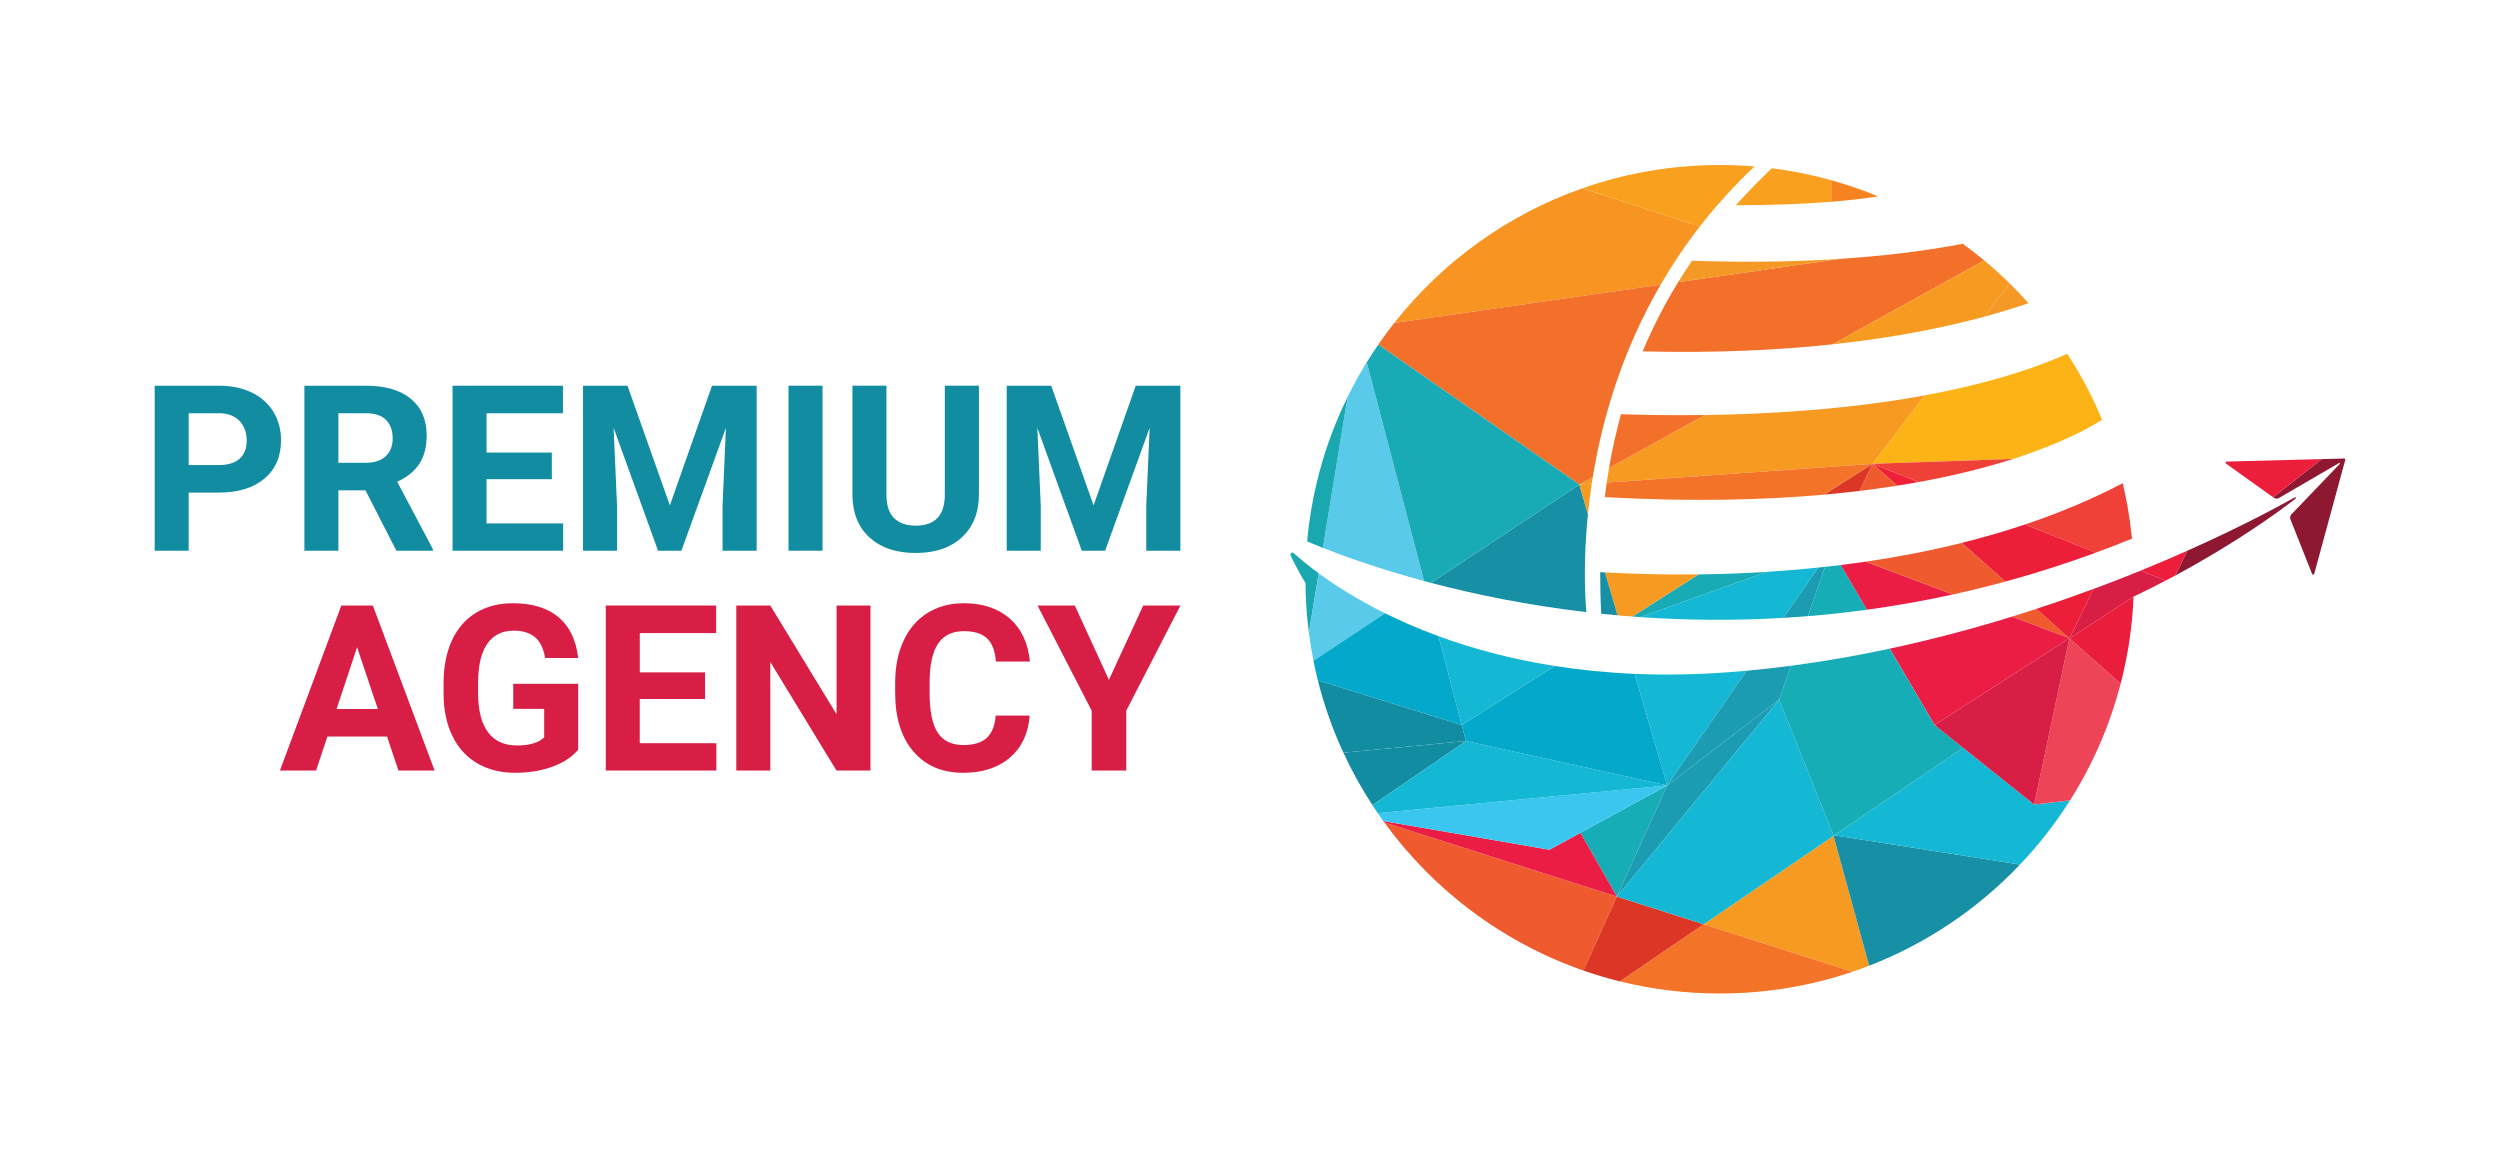 <?xml version="1.0" encoding="UTF-8"?> <svg xmlns="http://www.w3.org/2000/svg" id="Layer_1" data-name="Layer 1" viewBox="0 0 1024.2 475.36"><defs><style> .cls-1 { fill: none; } .cls-2 { fill: #f49926; } .cls-3 { fill: #17adb7; } .cls-4 { fill: #3ac6ee; } .cls-5 { fill: #ea1d3d; } .cls-6 { fill: #18abb5; } .cls-7 { fill: #ef4137; } .cls-8 { fill: #ee4457; } .cls-9 { fill: #fcb315; } .cls-10 { fill: #1aa8b0; } .cls-11 { fill: #dc3626; } .cls-12 { fill: #f79a22; } .cls-13 { fill: #ec1d45; } .cls-14 { fill: #1b9cb2; } .cls-15 { fill: #8e1732; } .cls-16 { fill: #f58320; } .cls-17 { fill: #f37428; } .cls-18 { fill: #178fa5; } .cls-19 { fill: #f9a11f; } .cls-20 { fill: #ef5a2f; } .cls-21 { fill: #59caea; } .cls-22 { fill: #118ca1; } .cls-23 { fill: #ed1f38; } .cls-24 { fill: #15b8d4; } .cls-25 { fill: #ed1e3b; } .cls-26 { fill: #d81e44; } .cls-27 { fill: #03a8cb; } .cls-28 { fill: #f79422; } .cls-29 { fill: #f3702b; } .cls-30 { fill: #ed2038; } </style></defs><g><g><path class="cls-22" d="M77.3,201.8v23.82h-13.93v-67.6h26.37c5.08,0,9.54.93,13.39,2.79,3.85,1.86,6.82,4.5,8.89,7.92,2.07,3.42,3.11,7.31,3.11,11.68,0,6.62-2.27,11.85-6.8,15.67-4.53,3.82-10.81,5.73-18.83,5.73h-12.21ZM77.3,190.52h12.44c3.68,0,6.49-.87,8.43-2.6,1.93-1.73,2.9-4.21,2.9-7.43s-.97-5.99-2.92-8.03c-1.95-2.04-4.64-3.1-8.08-3.16h-12.77v21.22Z"></path><path class="cls-22" d="M149.73,200.87h-11.1v24.75h-13.93v-67.6h25.12c7.99,0,14.14,1.78,18.48,5.34,4.33,3.56,6.5,8.59,6.5,15.09,0,4.61-1,8.46-3,11.54-2,3.08-5.02,5.53-9.08,7.36l14.62,27.62v.65h-14.95l-12.67-24.75ZM138.63,189.59h11.24c3.5,0,6.21-.89,8.12-2.67,1.92-1.78,2.88-4.23,2.88-7.36s-.91-5.69-2.72-7.52c-1.81-1.83-4.59-2.74-8.33-2.74h-11.19v20.29Z"></path><path class="cls-22" d="M226.06,196.32h-26.74v18.11h31.39v11.19h-45.31v-67.6h45.22v11.28h-31.29v16.11h26.74v10.91Z"></path><path class="cls-22" d="M257.07,158.02l17.36,49.03,17.27-49.03h18.29v67.6h-13.98v-18.48l1.39-31.89-18.25,50.37h-9.56l-18.2-50.33,1.39,31.85v18.48h-13.93v-67.6h18.2Z"></path><path class="cls-22" d="M336.97,225.61h-13.93v-67.6h13.93v67.6Z"></path><path class="cls-22" d="M401.04,158.02v44.52c0,7.4-2.31,13.25-6.94,17.55-4.63,4.3-10.95,6.45-18.97,6.45s-14.16-2.09-18.8-6.27c-4.64-4.18-7.01-9.92-7.1-17.23v-45.03h13.93v44.62c0,4.43,1.06,7.65,3.18,9.68,2.12,2.03,5.05,3.04,8.8,3.04,7.83,0,11.81-4.12,11.93-12.35v-44.99h13.97Z"></path><path class="cls-22" d="M430.66,158.02l17.36,49.03,17.27-49.03h18.29v67.6h-13.98v-18.48l1.39-31.89-18.25,50.37h-9.56l-18.2-50.33,1.39,31.85v18.48h-13.93v-67.6h18.2Z"></path></g><g><path class="cls-26" d="M158.55,301.74h-24.42l-4.64,13.93h-14.81l25.16-67.6h12.91l25.3,67.6h-14.81l-4.69-13.93ZM137.89,290.46h16.9l-8.5-25.3-8.4,25.3Z"></path><path class="cls-26" d="M236.87,307.13c-2.51,3-6.05,5.33-10.63,6.99-4.58,1.66-9.66,2.48-15.23,2.48-5.85,0-10.98-1.28-15.39-3.83-4.41-2.55-7.82-6.26-10.21-11.12-2.4-4.86-3.63-10.57-3.69-17.13v-4.6c0-6.75,1.14-12.59,3.41-17.53,2.28-4.94,5.56-8.71,9.84-11.33,4.29-2.62,9.31-3.92,15.07-3.92,8.02,0,14.28,1.91,18.8,5.73,4.52,3.82,7.2,9.39,8.03,16.69h-13.56c-.62-3.87-1.99-6.7-4.11-8.5-2.12-1.8-5.04-2.69-8.75-2.69-4.74,0-8.34,1.78-10.82,5.34-2.48,3.56-3.73,8.85-3.76,15.88v4.32c0,7.09,1.35,12.44,4.04,16.06,2.69,3.62,6.64,5.43,11.84,5.43s8.96-1.11,11.19-3.34v-11.65h-12.68v-10.26h26.6v26.97Z"></path><path class="cls-26" d="M288.83,286.37h-26.74v18.11h31.39v11.19h-45.31v-67.6h45.22v11.28h-31.29v16.11h26.74v10.91Z"></path><path class="cls-26" d="M356.61,315.67h-13.93l-27.11-44.48v44.48h-13.93v-67.6h13.93l27.16,44.57v-44.57h13.88v67.6Z"></path><path class="cls-26" d="M421.84,293.15c-.53,7.27-3.21,13-8.06,17.18-4.84,4.18-11.23,6.27-19.15,6.27-8.67,0-15.48-2.92-20.45-8.75-4.97-5.83-7.45-13.84-7.45-24.03v-4.13c0-6.5,1.15-12.23,3.44-17.18s5.56-8.75,9.82-11.4c4.26-2.65,9.2-3.97,14.83-3.97,7.8,0,14.08,2.09,18.85,6.27,4.77,4.18,7.52,10.04,8.26,17.6h-13.93c-.34-4.36-1.56-7.53-3.64-9.49-2.09-1.97-5.27-2.95-9.54-2.95-4.64,0-8.12,1.66-10.42,4.99-2.31,3.33-3.49,8.49-3.55,15.48v5.11c0,7.31,1.11,12.64,3.32,16.02,2.21,3.37,5.7,5.06,10.47,5.06,4.3,0,7.51-.98,9.63-2.95,2.12-1.97,3.33-5.01,3.64-9.12h13.93Z"></path><path class="cls-26" d="M454.29,278.53l14.07-30.46h15.23l-22.19,43.08v24.51h-14.16v-24.51l-22.19-43.08h15.27l13.98,30.46Z"></path></g></g><g><path class="cls-1" d="M887.25,237.84l2.49.99,1.49-3.09c-1.3.7-2.63,1.4-3.97,2.1Z"></path><path class="cls-15" d="M960.35,187.84l-9.17.24c-6.6,5.14-15.22,11.94-19.91,15.65l.28.2c.61.44,1.42.48,2.07.1l24.71-14.38c.23-.13.46.16.28.35l-19.87,20.72c-.52.54-.67,1.33-.4,2.03l8.88,22.38c.16.41.76.38.87-.05l12.71-46.66c.08-.3-.15-.59-.46-.58Z"></path><path class="cls-25" d="M912.22,189.1c-.44.01-.61.58-.26.83l19.31,13.8c4.69-3.71,13.32-10.51,19.91-15.65l-38.96,1.02Z"></path><path class="cls-2" d="M652.53,195.43c-.15.91-.29,1.8-.43,2.7l-5.1.36,5.53-3.06Z"></path><path class="cls-18" d="M649.88,250.77c-24.41-2.86-45.89-7.32-63.64-11.98l60.77-40.3,3.53,12.1c-.31,3.09-.56,6.08-.74,8.93-.92,14.14-.41,25.14.08,31.25Z"></path><path class="cls-12" d="M652.11,198.13c-.65,4.32-1.17,8.49-1.57,12.46l-3.53-12.1,5.1-.36Z"></path><path class="cls-21" d="M583.4,238.03c-18.39-4.96-32.53-10.04-41.44-13.58,3.59-21.82,7.72-46.95,10.13-61.85,2.39-4.86,5-9.6,7.82-14.18l23.48,89.61Z"></path><path class="cls-28" d="M696.39,92.79l-48.15-15.63c-30.67,10.78-57.31,30.12-77.05,55.15l109.13-15.69c4.65-8.01,9.97-15.99,16.07-23.83Z"></path><path class="cls-29" d="M680.32,116.62c-15.98,27.51-23.96,55.33-27.78,78.81l-5.53,3.06-82.35-57.33c2.08-3.02,4.26-5.97,6.52-8.85l109.13-15.69Z"></path><path class="cls-6" d="M647,198.49l-60.77,40.3c-.96-.25-1.9-.5-2.83-.75l-23.48-89.61c1.52-2.46,3.1-4.88,4.74-7.26l82.35,57.33Z"></path><path class="cls-10" d="M535.7,219.81c-.07.66-.13,1.33-.19,1.99,1.69.73,3.85,1.63,6.45,2.66,3.59-21.82,7.72-46.95,10.13-61.85-8.63,17.57-14.31,36.85-16.39,57.2Z"></path><path class="cls-19" d="M718.79,68.19c-4.71-.39-9.46-.59-14.27-.59-19.73,0-38.67,3.37-56.28,9.56l48.15,15.63c6.54-8.41,13.97-16.65,22.4-24.6Z"></path><path class="cls-19" d="M750.21,82.66v-8.84c-7.89-2.2-16.01-3.85-24.32-4.89-4.48,4.28-9.51,9.29-14.76,15.14,15.17,0,28.08-.51,39.08-1.41Z"></path><path class="cls-16" d="M769.43,80.46c-6.23-2.58-12.65-4.8-19.22-6.63v8.84c7.2-.59,13.58-1.34,19.22-2.21Z"></path><path class="cls-29" d="M812.88,106.7l-62.1,34.36c-22.24,2.39-48.1,3.64-77.82,2.89,4.39-10.48,9.34-19.9,14.54-28.37l66.28-9.53c16.51-1.07,33.68-2.99,50.33-6.18,3,2.18,5.93,4.46,8.78,6.82Z"></path><path class="cls-12" d="M823.33,116.13l-10.33,13.59c-16.3,4.42-36.92,8.62-62.21,11.34l62.1-34.36c3.61,3,7.09,6.14,10.44,9.43Z"></path><path class="cls-2" d="M831.04,124.2c-2.48-2.78-5.05-5.47-7.71-8.07l-10.34,13.59c6.74-1.83,12.75-3.7,18.05-5.52Z"></path><path class="cls-2" d="M693.2,106.81c-1.92,2.8-3.82,5.73-5.7,8.78l66.28-9.53c-22.39,1.45-43.56,1.36-60.58.75Z"></path><path class="cls-30" d="M785.95,197.5c-2.81.51-5.71,1-8.69,1.47l-10.11-8.96,18.8,7.48Z"></path><path class="cls-20" d="M777.26,198.97c-4.93.78-10.1,1.5-15.52,2.16l5.41-11.11,10.11,8.96Z"></path><path class="cls-9" d="M824.69,188.01c20.47-6.55,32.02-13.17,36.5-16.06-3.95-9.47-8.74-18.51-14.28-27.02-17.59,7.8-37.8,13.26-58.45,17.05l-21.31,28.03,57.54-2Z"></path><path class="cls-12" d="M788.46,161.99l-21.31,28.03-108.91,7.68c.29-2.01.61-3.99.94-5.95l39.24-21.71c25.93-.37,58.51-2.26,90.04-8.05Z"></path><path class="cls-11" d="M767.15,190.02l-5.41,11.11c-4.63.56-9.45,1.06-14.45,1.51l19.85-12.63Z"></path><path class="cls-7" d="M785.94,197.5c15.42-2.8,28.26-6.13,38.74-9.49l-57.54,2,18.8,7.48Z"></path><path class="cls-17" d="M767.15,190.02l-19.85,12.63c-25.11,2.24-54.88,2.95-89.85,1.03.24-2.02.51-4.01.8-5.98l108.91-7.68Z"></path><path class="cls-29" d="M698.42,170.04l-39.24,21.71c1.33-7.74,2.98-15.09,4.9-22.07,8.84.31,20.67.55,34.34.35Z"></path><path class="cls-24" d="M744.87,232.53l-14.28,20.6c-20.68,1.22-40.3.96-58.61-.31l51.81-18.54c6.78-.43,13.83-1,21.08-1.75Z"></path><path class="cls-14" d="M747.66,232.23l-6.97,20.19c-3.39.28-6.76.51-10.09.71l14.28-20.6c.92-.1,1.85-.2,2.78-.3Z"></path><path class="cls-6" d="M723.79,234.28l-51.81,18.54c-1.08-.08-2.16-.15-3.24-.23l27.15-17.26c8.58-.1,17.95-.41,27.9-1.04Z"></path><path class="cls-3" d="M764.85,249.79c-8.18,1.12-16.24,1.99-24.16,2.63l6.97-20.19c2.14-.23,4.28-.49,6.45-.75l10.74,18.31Z"></path><path class="cls-12" d="M695.89,235.32l-27.15,17.26c-2.05-.16-4.08-.33-6.09-.5l-5.13-17.57c9.01.49,22.29,1.01,38.37.81Z"></path><path class="cls-7" d="M873.42,220.67c-.06-.57-.11-1.15-.18-1.72-.77-7.14-1.98-14.14-3.61-20.99-12.89,6.76-26.37,12.33-40.05,16.92l28.99,11.54c4.93-1.81,9.87-3.73,14.84-5.75Z"></path><path class="cls-13" d="M800.02,243.54c-11.95,2.62-23.68,4.68-35.17,6.25l-10.74-18.31c3.35-.42,6.73-.87,10.14-1.37l35.77,13.43Z"></path><path class="cls-20" d="M821.58,238.25c-7.25,1.97-14.45,3.73-21.56,5.3l-35.77-13.43c12.87-1.88,26.14-4.39,39.45-7.71l17.88,15.84Z"></path><path class="cls-23" d="M858.58,226.42c-12.49,4.59-24.84,8.51-37,11.82l-17.88-15.84c8.65-2.15,17.31-4.64,25.89-7.52l28.99,11.54Z"></path><path class="cls-18" d="M662.66,252.08c-2.24-.2-4.47-.41-6.67-.64-.31-5.84-.44-11.51-.42-17.04.62.04,1.28.07,1.95.11l5.13,17.57Z"></path><path class="cls-10" d="M534.93,230.8c-2.04-1.65-3.68-3.07-4.92-4.19-.66-.59-1.65.14-1.27.94,1.89,4.06,4.05,7.93,6.08,11.29.06,6.91.54,13.73,1.4,20.42.95-5.73,2.38-14.39,4.02-24.39-2-1.47-3.77-2.84-5.31-4.08Z"></path><polygon class="cls-3" points="647.46 341.18 662.41 367.31 683.01 321.77 647.46 341.18"></polygon><path class="cls-22" d="M550.36,308.36c3.45,7.47,7.43,14.65,11.88,21.49l38.34-26.27-50.22,4.78Z"></path><path class="cls-20" d="M567.1,336.91c20.17,27.78,48.56,49.21,81.59,60.71l13.71-30.31-95.3-30.4Z"></path><path class="cls-12" d="M765.75,395.63c-2.25.87-4.51,1.69-6.81,2.47l-60.96-19.44,53.18-36.2,14.59,53.18Z"></path><path class="cls-17" d="M663.61,402.05c13.1,3.24,26.8,4.97,40.9,4.97,19.04,0,37.34-3.14,54.43-8.92l-60.96-19.44-34.37,23.4Z"></path><path class="cls-11" d="M697.98,378.65l-34.37,23.4c-5.07-1.26-10.04-2.73-14.92-4.43l13.71-30.31,35.58,11.35Z"></path><path class="cls-13" d="M662.41,367.31l-95.3-30.39c-.13-.18-.26-.36-.39-.54l68.06,11.75,12.69-6.93,14.94,26.12Z"></path><path class="cls-22" d="M598.86,297.02l-58.96-18.29c2.58,10.28,6.09,20.18,10.45,29.62l50.22-4.78-1.72-6.55Z"></path><path class="cls-4" d="M647.46,341.18h0l35.54-19.42-118.56,11.38c.74,1.09,1.5,2.16,2.27,3.23l68.06,11.74,12.69-6.93Z"></path><path class="cls-24" d="M683.01,321.77l-118.56,11.37c-.75-1.09-1.48-2.19-2.2-3.29l38.34-26.27,82.43,18.19Z"></path><path class="cls-15" d="M940.46,204.26c.3-.23,0-.7-.34-.51-6.57,3.71-22.02,12.07-44.03,21.87l-4.87,10.12c25.15-13.5,42.45-26.21,49.24-31.47Z"></path><path class="cls-26" d="M887.25,237.84c-4.19,2.19-8.58,4.39-13.17,6.58l-26.27,17.08,9.93-20.24c5.72-2.12,11.22-4.25,16.47-6.37.94-.38,1.86-.75,2.78-1.13l10.26,4.08Z"></path><path class="cls-25" d="M896.09,225.62c-5.91,2.63-12.29,5.36-19.1,8.14l10.26,4.08c1.35-.7,2.67-1.4,3.97-2.1l4.87-10.12Z"></path><path class="cls-18" d="M751.16,342.45l14.59,53.18c23.61-9.14,44.66-23.4,61.8-41.43l-76.05-11.98-.34.23Z"></path><path class="cls-24" d="M804.21,306.34l-52.71,35.89,76.05,11.98c7.66-8.06,14.54-16.88,20.52-26.33l-14.73,1.74-29.13-23.27Z"></path><path class="cls-8" d="M833.34,329.61l14.73-1.74c9.22-14.58,16.27-30.66,20.72-47.79l-20.98-18.59-14.47,68.12Z"></path><path class="cls-5" d="M847.81,261.49l20.98,18.59c2.98-11.46,4.79-23.39,5.29-35.66l-26.27,17.07h0Z"></path><path class="cls-24" d="M715.58,274.79l-32.57,46.98-13.35-45.71c13.3.57,27.56.31,42.82-1,1.04-.09,2.07-.18,3.1-.28Z"></path><path class="cls-14" d="M733.67,272.75l-4.79,13.88-45.87,35.14,32.57-46.98c6.09-.57,12.12-1.25,18.09-2.03Z"></path><polygon class="cls-14" points="683.01 321.77 662.41 367.31 662.41 367.31 662.41 367.31 728.88 286.63 683.01 321.77"></polygon><polygon class="cls-24" points="728.88 286.63 662.41 367.31 697.98 378.65 751.16 342.45 751.08 342.16 728.88 286.63"></polygon><path class="cls-27" d="M683.01,321.77l-82.43-18.19-1.72-6.55,38.04-24.19c10.18,1.6,21.1,2.73,32.76,3.23l13.35,45.71Z"></path><path class="cls-20" d="M847.81,261.49l-23.58-8.86c3.39-1.04,6.72-2.11,10-3.18l13.58,12.04Z"></path><path class="cls-24" d="M636.9,272.84l-38.04,24.19-9.53-36.39c13.55,4.97,29.39,9.34,47.57,12.2Z"></path><polygon class="cls-2" points="751.16 342.45 751.5 342.22 751.08 342.16 751.16 342.45"></polygon><path class="cls-23" d="M857.74,241.25l-9.93,20.24-13.58-12.04c8.19-2.68,16.04-5.44,23.51-8.21Z"></path><path class="cls-21" d="M567.45,251.25l-29.35,19.46c-.75-3.77-1.38-7.59-1.88-11.45.95-5.73,2.38-14.39,4.02-24.39,6.55,4.8,15.59,10.62,27.2,16.38Z"></path><path class="cls-13" d="M847.81,261.49l-55.25,35.53-18.36-31.29c17.59-3.76,34.36-8.26,50.03-13.1l23.58,8.86Z"></path><path class="cls-27" d="M598.86,297.02l-58.96-18.29c-.67-2.65-1.27-5.32-1.81-8.02l29.35-19.46c6.49,3.22,13.78,6.41,21.88,9.38l9.53,36.39Z"></path><path class="cls-3" d="M804.21,306.34l-52.72,35.88-.42-.06-22.2-55.52,4.79-13.88c13.89-1.83,27.44-4.22,40.53-7.02l18.36,31.29,11.66,9.31Z"></path><polygon class="cls-26" points="792.56 297.02 804.21 306.34 804.21 306.34 804.21 306.34 833.34 329.61 847.81 261.49 847.81 261.49 792.56 297.02"></polygon></g></svg> 